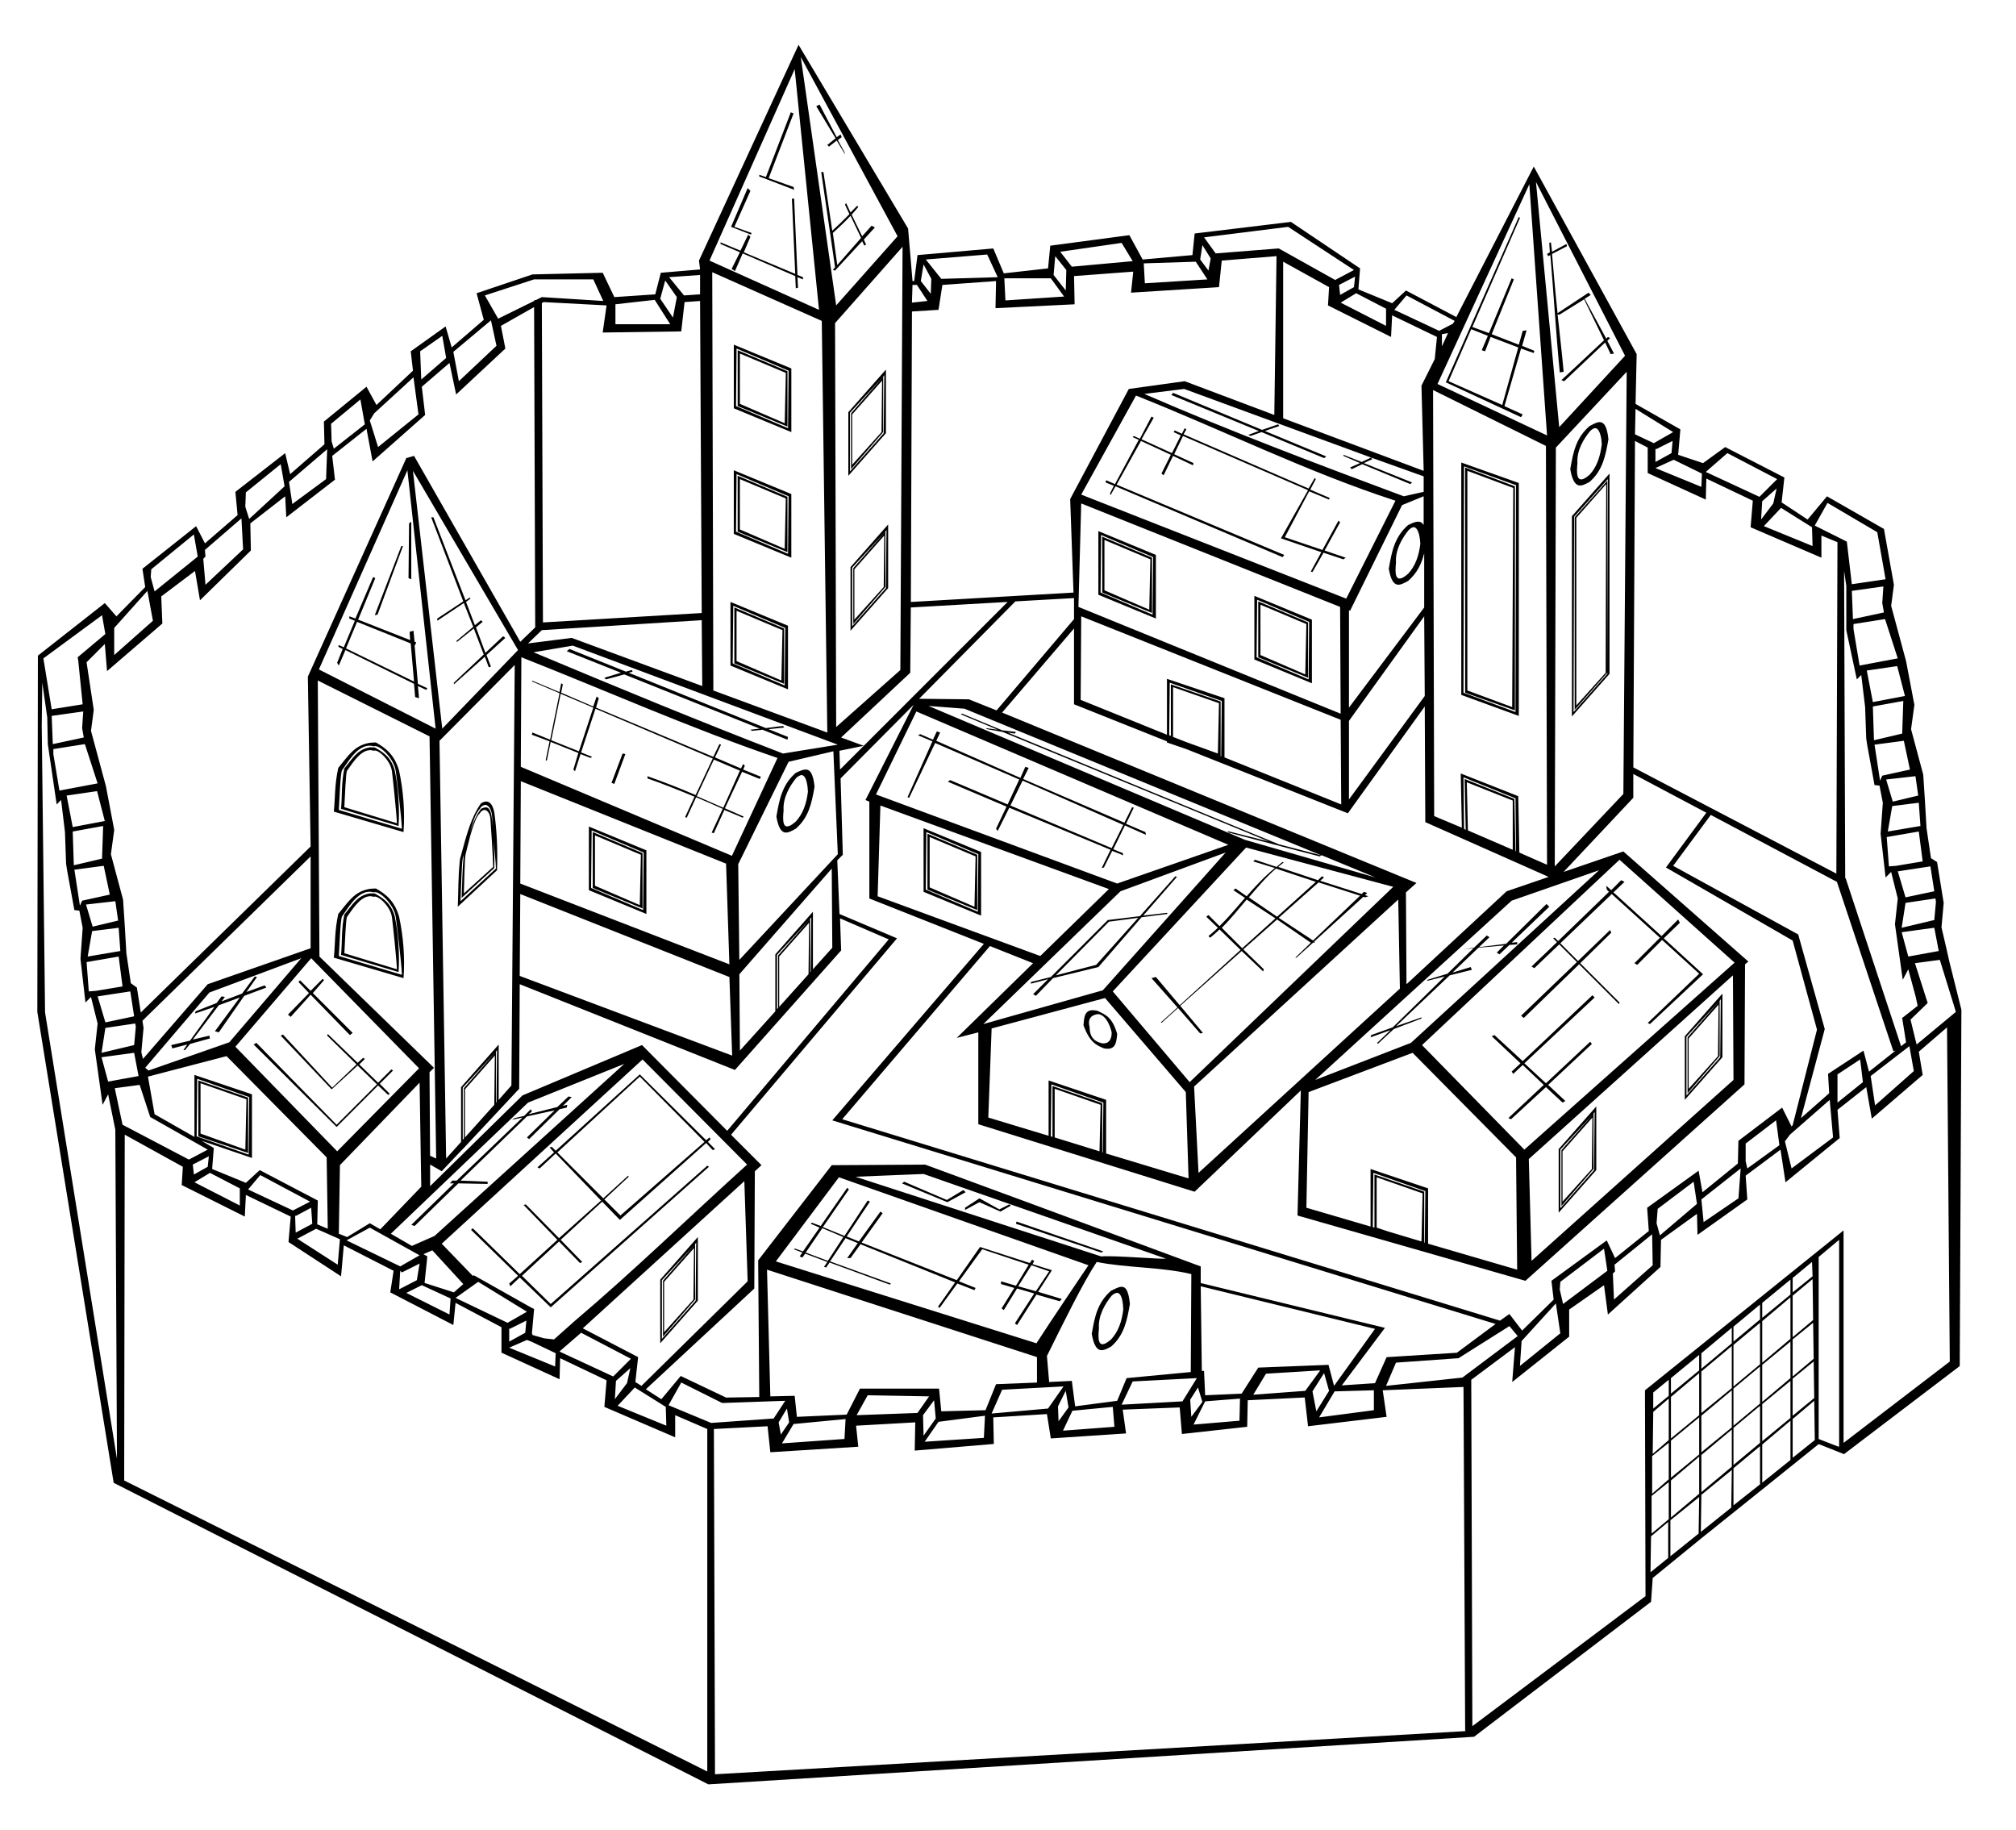 <?xml version="1.0"?><svg width="270" height="245" xmlns="http://www.w3.org/2000/svg">

 <g>
  <title>Layer 1</title>
  <g id="layer1">
   <path fill="#000000" stroke-width="1.272" stroke-linecap="round" stroke-miterlimit="4" id="path2308" d="m106.949,6l-13.336,28.895l0.148,1.185l-5.26,0.445l-0.741,2.89l-5.483,0.37l-1.556,-3.26l-9.41,0.222l-7.483,2.519l0.963,3.556l-4.297,3.705l-0.815,-2.815l-4.668,3.334l0.296,2.593l-4.89,4.594l-1.334,-2.445l-5.705,4.668l0.074,3.038l-4.594,4.001l-0.667,-2.815l-6.668,5.186l0.296,3.112l-4.371,3.779l-1.185,-2.297l-7.187,5.705l0.37,2.445l-3.853,3.927l-1.556,-1.778l-8.965,7.039l-0.074,47.714l10.225,63.051l79.648,40.379l102.542,-6.372l23.709,-18.078l0.222,-3.186l6.446,-5.26l8.224,-6.594l7.557,-6.075l3.186,1.26l0.148,0.074l0.074,0l15.485,-11.78l0.222,-47.714l-1.63,-6.52l-0.296,-1.334l-0.741,-3.186l0.296,-3.26l-0.889,-5.483l-0.815,-0.519l-0.593,-4.001l-0.222,-3.779l-0.222,-3.408l-1.63,-6.075l0.445,-3.26l-1.111,-5.853l-2,-7.409l0.37,-2.815l-1.334,-7.483l-7.631,-4.371l-2.593,3.112l-3.482,-2.297l0.37,-3.334l-7.928,-4.075l-2.964,2.149l-3.334,-1.111l0.296,-3.408l-6.001,-3.408l0.148,-6.668l-13.781,-25.117l-10.373,20.153l-6.742,-3.556l-1.852,1.704l-4.52,-1.852l0.222,-2.815l-9.261,-6.224l-12.892,1.556l-0.296,2.89l-6.668,0.593l-1.778,-3.26l-10.595,1.408l-0.296,3.038l-5.927,0.667l-1.408,-3.334l-10.15,0.889l-0.445,3.482l-0.222,0l-0.593,-7.039l-14.67,-24.598zm0.296,1.63l12.966,24.005l-8.224,9.261l-4.742,-33.267zm-0.815,1.63l3.26,32.229l-14.67,-6.594l11.41,-25.635zm3.334,4.742l-0.445,0.222l2.593,4.297l-1.111,0.889l0.222,0.222l1.037,-0.815l1.111,1.852l-0.074,-0.296l-0.889,-1.63l0.519,-0.37l-0.148,-0.37l-0.519,0.37l-2.297,-4.371zm-3.853,1.037l-3.334,8.669l-0.889,-0.296l0,0.222l0.815,0.296l0.37,0.148l3.482,1.334l-0.074,-0.37l-3.334,-1.185l3.334,-8.669l-0.37,-0.148zm4.075,8.002l1.852,12.744l-0.296,0.37l0.296,0.074l3.63,-3.927l0.296,0.593l0.222,-0.148l-0.296,-0.667l1.482,-1.63l-0.445,-0.222l-1.26,1.408l-1.408,-2.89c0.484,-0.527 0.889,-1.037 0.889,-1.037l-0.148,-0.148c0,0 -0.493,0.477 -0.889,0.889l-0.593,-1.26l-0.148,0.222l0.593,1.26c-0.719,0.742 -1.579,1.571 -2.297,2.223l-1.185,-7.854l-0.296,0zm95.725,1.334l11.929,23.264l-8.817,9.558l-3.112,-32.822zm-0.889,0.296l2.371,33.637l-14.67,-6.89l12.299,-26.747zm-104.69,0.519l-2.223,5.186l2.667,1.037l0.074,-0.222l-2.297,-0.815l2.149,-4.816l-0.37,-0.37zm5.927,1.408l0.445,10.076l-6.89,-2.89l0.889,-2.075l-0.296,-0.296l-1.037,2.149l-2.667,-1.111l0,0.222l2.593,1.111l-1.111,2.223l0.445,0.296l1.037,-2.371l7.039,3.038l0.074,1.63l0.296,-0.074l-0.074,-1.408l0.741,0.296l0,-0.296l-0.741,-0.296l-0.445,-10.225l-0.296,0zm7.854,2.297l1.408,2.964l-3.186,3.63l-0.593,-4.297c0.76,-0.676 1.68,-1.554 2.371,-2.297zm89.502,0.148l-9.78,22.153l10.076,4.668l0.222,-0.37l-2.445,-1.111l2.223,-7.705l1.704,0.593l0.074,-0.296l-1.63,-0.667l0.593,-2.075l-0.519,0.074l-0.519,1.852l-3.63,-1.408l2.964,-7.335l-0.296,-0.148l-3.038,7.335l-2.223,-0.815l6.372,-14.596l-0.148,-0.148zm-30.896,1.334l8.817,5.779l-2.519,1.334l-7.557,-4.223l-8.446,0.667l-1.556,-2.149l11.262,-1.408zm35.193,2.075l-0.222,0.074c0.038,0.423 0.037,0.838 0.074,1.26l-0.37,0.222l0.148,0.296l0.296,-0.148c0.453,5.255 0.748,10.429 1.26,15.707l0.519,-0.074c-0.23,-2.549 -0.535,-5.135 -0.815,-7.705l0.222,0.074l3.334,-2.075l2.667,5.483l-5.705,5.335l0.37,0.148l5.483,-5.186l0.741,1.556l0.445,-0.074l-0.889,-1.704l0.37,-0.37l-0.296,-0.148l-0.222,0.222l-2.89,-5.335l0.815,-0.519l-0.296,-0.296l-4.149,2.741c-0.288,-2.643 -0.51,-5.298 -0.741,-7.928l2,-1.037l-0.074,-0.296l-1.926,1.037c-0.036,-0.419 -0.115,-0.842 -0.148,-1.26zm-57.494,0.074l1.482,2.445l-8.15,0.741l-1.556,-2l8.224,-1.185zm10.817,0.296l1.111,1.778l-0.296,1.63l-1.111,-1.482l0.296,-1.926zm-40.157,0.222l-0.296,56.679l-8.595,7.631l-0.148,-54.086l9.039,-10.225zm11.336,1.037l1.408,3.038l-7.557,0.222l-2.075,-2.593l8.224,-0.667zm9.113,0.222l1.482,1.852l-0.074,2.741l-1.63,-2.075l0.222,-2.519zm29.636,0l-0.296,21.264l-12.003,-4.52l-7.483,1.037l-7.854,14.744l0.445,12.521l-21.783,1.26l0.148,-38.898l3.556,-0.222l0.519,-3.334l7.187,-0.519l-0.074,3.63l10.595,-0.519l-0.074,-3.779l7.928,-0.593l-0.296,2.815l11.78,-0.741l0.37,-3.556l7.335,-0.593zm-10.817,0.741l1.556,2.371l-8.372,0.519l-0.148,-2.667l6.965,-0.222zm11.706,0l6.15,3.408l-0.148,2.445l8.446,4.223l0.148,-2.89l6.001,2.89l-0.296,2.964l-1.778,3.556l0.296,11.41l-18.819,-7.039l0,-20.968zm-48.159,0.37l1.037,1.926l-0.074,2l-1.334,-1.704l0.37,-2.223zm-28.303,1.037l14.67,6.52l0.741,55.123l-15.263,-5.631l-0.148,-56.013zm-1.63,0.37l0,2.593l-2.149,0.148l-2,-2.445l4.149,-0.296zm87.723,0.222l-0.148,1.408l-1.852,1.037l-0.148,-1.334l2.149,-1.111zm-46.974,0.222l6.224,0l1.778,2.445l-7.854,0.519l-0.148,-2.964zm-62.977,0.148l7.928,0l1.334,2.89l-8.224,-0.519l-0.741,0.37l-0.296,0.074l0,0.074l-4.816,2.371l-1.778,-3.112l6.594,-2.149zm17.559,0.148l1.556,2.223l-0.519,2.741l-1.704,-2.519l0.667,-2.445zm33.119,0.593l0.593,0l1.408,2.149l-2.075,0.222l0.074,-2.371zm59.421,1.111l4.001,2.075l0,2.297l-6.075,-3.112l2.075,-1.26zm6.742,0.296l6.446,3.408l-0.222,0.37l-1.852,0.963l-6.001,-2.815l1.63,-1.926zm-100.689,0.593l2.075,3.26l-7.335,0l0,-2.667l5.26,-0.593zm6.075,0.148l0.222,41.787l-21.264,1.26l-0.148,-42.75l0.222,-0.148l8.446,0.445l-0.519,3.63l10.521,-0.148l0.445,-3.927l2.075,-0.148zm-22.227,0.815l0.148,42.899l-2,1.926l-14.225,-24.894l-1.037,0.296l-13.188,29.266l0.37,22.746l-22.746,22.227l-0.519,-3.334l-0.815,-0.593l-0.593,-4.001l-0.222,-3.779l-0.222,-3.408l-1.63,-6.075l0.445,-3.26l-1.111,-5.853l-2,-7.409l0.37,-2.815l-0.963,-6.372l2.445,-2.445l0.296,3.63l7.409,-6.372l-0.148,-3.63l4.52,-3.408l0.667,3.927l6.816,-6.668l-0.074,-3.63l4.668,-3.63l0.148,2.815l6.52,-5.038l-0.37,-3.186l4.594,-3.63l0.815,4.371l7.039,-6.224l-0.445,-3.779l3.705,-3.186l0.889,4.223l6.594,-6.15l-0.593,-3.038l4.445,-2.519zm-5.779,1.778l0.741,3.408l-5.038,4.742l-0.741,-3.927l5.038,-4.223zm131.289,1.185l2.223,0.889l-0.815,1.926l0.445,0.148l0.741,-1.926l3.705,1.408l-2.149,7.705l-7.187,-3.186l3.038,-6.965zm-3.112,0.519l-0.815,1.778l0,-1.63l0.815,-0.148zm-134.697,0.37l0.519,2.964l-3.334,2.89l-0.148,-3.779l2.964,-2.075zm39.046,1.185l0,8.52l7.705,3.186l0,-8.52l-7.705,-3.186zm0.37,0.519l6.965,2.964l-0.074,7.705l-6.965,-2.964l0.074,-7.705zm0.148,0.222l0,7.483l6.668,2.741l0,-7.409l-6.668,-2.815zm0.296,0.445l6.15,2.593l-0.148,6.742l-6.001,-2.593l0,-6.742zm19.56,2.149l-5.038,5.705l0,8.52l5.038,-5.705l0,-8.52zm99.207,0.296l-0.445,56.531l-9.187,9.706l0.148,-56.087l9.484,-10.15zm-99.43,0.445l-0.074,7.78l-4.52,5.112l0,-7.854l4.445,-4.816l0.148,-0.222zm-0.148,0.222l-4.297,4.89l0,7.483l4.297,-4.964l0,-7.409zm-62.903,0.074l0.667,4.964l-5.409,4.371l-1.111,-3.556l0.593,-0.963l5.26,-4.816zm62.755,0.445l-0.074,6.89l-3.927,4.371l0,-6.742l4.001,-4.52zm40.454,1.111l25.043,9.187l7.039,2.519l0,2.075l-2.667,0.593c-11.115,-4.14 -23.275,-8.715 -34.749,-13.707l5.335,-0.667zm25.043,9.187l-1.26,0.593l-2.445,-0.963l0,0.148l2.223,0.963l-1.334,0.593l0.222,0.222l1.408,-0.667l6.446,2.667l0.222,-0.222l-6.446,-2.593l1.111,-0.519l-0.148,-0.222zm8.298,-9.039l15.115,7.483l0.148,56.087l-3.705,-1.63l-0.148,-7.557l-7.705,-3.038l0.148,7.261l-3.705,-1.556l-0.148,-57.05zm-34.823,0.37l-0.222,0.296l11.706,4.816l-1.408,0.519l0.296,0.148l1.482,-0.519l8.372,3.482l0.296,-0.222l-8.224,-3.408l1.926,-0.667l-0.148,-0.222l-2.149,0.741l-11.929,-4.964zm-4.964,0.37c11.649,4.621 22.835,10.208 34.749,14.077l-6.594,13.114l-35.489,-13.929l7.335,-13.262zm-103.875,0.519l0.593,3.334l-4.149,3.26l-0.296,-0.963l-0.074,-2.371l3.927,-3.26zm170.779,1.26l5.038,3.112l-2.593,1.482l-2.519,-1.185l0.074,-3.408zm-64.829,1.037l-1.556,2.964l-0.815,-0.37l-0.148,0.148l0.815,0.37l-3.186,5.927l-1.185,-0.519l-0.074,0.296l1.111,0.445l-0.519,1.037l0.074,0.222l0.667,-1.185l22.375,9.484l0.222,-0.296l-22.449,-9.41l3.26,-5.853l4.001,1.852l-1.26,2.519l0.296,0.222l1.26,-2.593l2.667,1.26l0.074,-0.296l-2.593,-1.185l1.185,-2.445l16.745,7.261l-3.63,6.446l5.409,1.852l-1.408,2.593l0.222,0.074l1.482,-2.593l2.667,0.889l0.296,-0.222l-2.815,-0.963l2.075,-3.779l-0.222,-0.222l-2.149,3.927l-5.038,-1.704l3.26,-6.15l2.667,1.111l0.074,-0.222l-2.593,-1.111l0.741,-1.408l-0.148,-0.148l-0.815,1.408l-16.744,-7.261l0.37,-0.667l-0.222,-0.148l-0.37,0.741l-0.963,-0.445l-0.148,0.222l0.963,0.445l-1.185,2.371l-4.075,-1.852l1.63,-2.89l-0.296,-0.148zm59.939,0.741c-0.369,0.027 -0.781,0.286 -1.26,0.519c-1.836,1.586 -2.207,3.534 -2.593,5.779c0.498,2.888 1.524,2.282 2.593,1.704c1.769,-1.548 2.135,-3.529 2.519,-5.705c-0.185,-1.829 -0.644,-2.341 -1.26,-2.297zm-0.445,0.815c0.616,0.146 0.789,1.485 0.815,2.149c-0.193,1.6 -0.666,3.045 -1.63,4.075c-1.922,1.698 -1.737,-0.413 -1.63,-1.556c-0.121,-1.712 0.843,-3.243 1.704,-4.297c0.319,-0.291 0.536,-0.419 0.741,-0.37zm5.26,1.704l1.704,0.889l0,3.408l7.78,3.556l0.074,-2.815l6.224,2.964l-0.296,3.556l9.484,4.075l0,-2.964l2.149,0.889l-0.148,44.38l-27.191,-14.225l0.222,-43.714zm5.038,0l-0.148,1.63l-2.149,1.185l0,-1.778l0.074,0.074l2.223,-1.111zm-180.189,1.111l-0.148,4.001l-4.52,3.334l-0.445,-2.964l5.112,-4.371zm187.524,0.519l6.668,3.482l-2.371,2.371l-7.187,-3.334l2.89,-2.519zm-7.187,0.889l3.779,1.852l-0.074,1.778l-6.15,-2.519l2.445,-1.111zm-28.451,0.37l0,31.118l7.705,2.815l0,-31.192l-7.705,-2.741zm-158.11,0.222l0.519,2.964l-4.742,4.371l-0.519,-1.63l0.074,-1.926l4.668,-3.779zm158.48,0.296l6.965,2.519l-0.074,30.377l-6.965,-2.593l0.074,-30.303zm0.148,0.148l0,30.155l6.668,2.371l0,-30.007l-6.668,-2.519zm-141.661,0.37l3.779,34.6l-15.633,-7.928l11.855,-26.673zm43.714,0l0,8.52l7.705,3.186l0,-8.52l-7.705,-3.186zm-42.973,0.074l14.077,24.005l-10.15,10.521l-3.927,-34.526zm141.217,0l6.15,2.297l-0.148,29.34l-6.001,-2.223l0,-29.414zm19.041,0.37l-5.038,5.705l0,26.821l5.038,-5.705l0,-26.821zm-116.915,0.074l6.965,2.964l-0.074,7.705l-6.965,-2.964l0.074,-7.705zm0.148,0.222l0,7.483l6.668,2.741l0,-7.409l-6.668,-2.815zm0.296,0.445l6.15,2.593l-0.148,6.742l-6.001,-2.593l0,-6.742zm116.248,0l-0.074,25.932l0,0.148l-4.52,5.112l0.074,-26.154l4.52,-5.038zm-0.074,25.932l0,-25.709l-4.371,4.89l0,25.784l4.371,-4.964zm-0.148,-25.265l-0.074,25.265l-3.927,4.371l0,-25.117l4.001,-4.52zm22.82,0.593l-0.445,2l-1.63,2.149l0.148,-2.445l1.926,-1.704zm-47.27,1.037l0,3.853c-0.462,-0.758 -1.197,-0.426 -2.075,0c-1.836,1.586 -2.207,3.609 -2.593,5.853c0.498,2.888 1.524,2.207 2.593,1.63c1.219,-1.067 1.797,-2.309 2.149,-3.705l0,7.261l-10.076,13.41l0,-13.04l0.148,0.074l6.965,-14.151l2.89,-1.185zm54.086,0.889l6.668,3.927l1.111,6.298l-4.52,0.667l-0.667,-5.705l-4.297,-2.149l1.704,-3.038zm-99.948,0.074l34.674,13.855l0.074,14.3l-35.119,-14.3l0.37,-13.855zm93.725,0.593l4.149,2.593l0.074,2.519l-6.52,-2.667l2.297,-2.445zm-180.781,1.26l4.297,11.262l-3.482,2.297l0,0.296l3.556,-2.371l1.26,3.186l-2.297,1.926l0.148,0.074l2.223,-1.778l1.334,3.482l-4.001,3.779l0,0.222l4.149,-3.705l0.519,1.408l0.296,-0.074l-0.593,-1.556l2.519,-2.297l-0.296,-0.222l-2.371,2.223l-1.26,-3.408l0.889,-0.741l-0.222,-0.222l-0.815,0.667l-1.185,-3.112l0.593,-0.445l-0.074,-0.148l-0.593,0.37l-4.297,-11.114l-0.296,0zm-25.413,0.148l0.222,4.149l-5.038,4.742l-0.296,-3.482l0.296,-0.296l-0.074,-0.889l4.89,-4.223zm22.746,0.445l-0.296,0.222l-0.074,7.335l0.37,0.148l0,-7.705zm63.866,0.37l-5.038,5.705l0,8.52l5.038,-5.705l0,-8.52zm70.46,0.37c0.616,0.146 0.789,1.559 0.815,2.223c-0.193,1.6 -0.666,2.971 -1.63,4.001c-1.922,1.698 -1.737,-0.338 -1.63,-1.482c-0.121,-1.712 0.843,-3.317 1.704,-4.371c0.319,-0.291 0.536,-0.419 0.741,-0.37zm-70.683,0.37l-0.074,7.78l-4.52,5.112l0,-7.854l4.445,-4.816l0.148,-0.222zm-0.148,0.222l-4.297,4.89l0,7.483l4.297,-4.964l0,-7.409zm28.525,-0.074l0,8.52l7.705,3.186l0,-8.52l-7.705,-3.186zm-121.138,0.445l0.519,2.964l-5.779,4.668l-0.519,-1.926l0.074,-1.037l5.705,-4.668zm121.509,0.074l6.965,2.964l-0.074,7.705l-6.965,-2.964l0.074,-7.705zm-29.044,0.074l-0.074,6.89l-3.927,4.371l0,-6.742l4.001,-4.52zm29.192,0.148l0,7.483l6.668,2.741l0,-7.409l-6.668,-2.815zm0.296,0.445l6.15,2.593l-0.148,6.742l-6.001,-2.593l0,-6.742zm-94.169,0.815l-3.556,9.261l0.37,-0.074l3.408,-9.187l-0.222,0zm193.229,3.334l0.296,2l0,5.927l1.408,6.594l0.593,-0.593l0.519,4.297l0.148,4.223l0.148,0.963l0.963,5.26l0.667,0.074l0.445,2.297l-0.296,4.149l0.667,5.853l0.741,-0.741l0.889,3.556l-0.37,3.408l0,0.074l1.037,7.409l0.741,-1.408l0.963,3.556l0.296,1.334l-2.075,1.63l0.519,3.26l-0.667,0.519l-7.409,-22.449l-0.074,-0.074l-0.148,-41.12zm-197.007,0.815l-2.371,5.557l-0.815,-0.296l0,0.296l0.741,0.296l-1.482,3.556l-0.667,-0.296l-0.074,0.222l0.593,0.296l-0.741,1.852l0.222,0.37l0.889,-2.075l9.187,4.52l0.148,1.778l0.519,0.148l-0.148,-1.63l1.111,0.519l0.148,-0.222l-1.26,-0.593l-0.445,-5.186l0.074,0l0.148,-0.37l-0.222,-0.074l-0.148,-1.482l-0.519,0.148l0.074,1.111l-6.965,-2.741l2.297,-5.557l-0.296,-0.148zm202.268,1.26l-0.148,2.223l0.222,1.26l-4.149,0.889l-0.148,-3.779l4.223,-0.593zm-232.497,0.593l0.741,4.001l-5.186,4.594l0,-3.63l4.445,-4.964zm148.256,0.667l0,8.52l7.705,3.186l0,-8.52l-7.705,-3.186zm-24.154,0.296l0,2.075l0,0.741l-10.373,12.225l-3.705,-1.482l-6.668,-0.074l12.892,-13.04l7.854,-0.445zm24.524,0.222l6.965,2.964l-0.074,7.705l-6.965,-2.964l0.074,-7.705zm0.148,0.222l0,7.483l6.668,2.741l0,-7.409l-6.668,-2.815zm-70.683,0.074l0,8.52l7.705,3.186l0,-8.52l-7.705,-3.186zm37.119,0l-19.264,19.264l-3.186,3.186l-0.074,-2.519l3.26,-0.667l-3.038,-1.111l9.261,-8.669l0.074,-8.743l12.966,-0.741zm33.859,0.37l6.15,2.593l-0.148,6.742l-6.001,-2.593l0,-6.742zm-70.608,0.148l6.965,2.964l-0.074,7.705l-6.965,-2.964l0.074,-7.705zm0.148,0.222l0,7.483l6.668,2.741l0,-7.409l-6.668,-2.815zm0.296,0.445l6.15,2.593l-0.148,6.742l-6.001,-2.593l0,-6.742zm-84.982,0.593l0.445,2.519l-3.705,3.112l0.074,0.445l0.593,5.853l-4.149,0.667l-1.111,-6.816l7.854,-5.779zm131.141,0.148l34.749,13.855l0.074,11.336l-15.633,-6.298l0,-7.928l-7.705,-2.593l0,7.483l-11.558,-4.668l0.074,-11.188zm45.936,0l0.074,10.669l-10.15,13.855l0,-10.521l10.076,-14.003zm61.718,0.37l1.704,5.26l-5.112,0.963l-0.815,-4.89l0,-0.667l4.223,-0.667zm-158.48,0.148l0.074,8.817l-17.485,-6.446l-5.853,0.741l1.852,-1.778l21.412,-1.334zm-46.159,0.222l7.187,2.89l0.445,5.112l-9.113,-4.445l1.482,-3.556zm96.022,0.889l0,10.15l12.447,4.964l0,0.148l2.593,0.889l21.634,8.595l10.299,-14.3l0.074,15.485l16.522,7.335l-5.631,1.926l-13.41,12.447l-0.074,-12.299l1.408,-1.26l-55.494,-22.82l9.632,-11.262zm-67.126,2.297l35.489,13.262l-7.335,1.185c-10.937,-4.207 -22.387,-8.934 -33.415,-13.559l5.26,-0.889zm-0.445,0.445l-0.37,0.296l7.261,2.89l-2.223,0.667l0.222,0.222l2.445,-0.667l18.152,7.261l-1.26,0.148l0.222,0.148l1.408,-0.148l3.334,1.334l0.074,-0.37l-2.593,-1.037l2.075,-0.222l-0.148,-0.222l-2.297,0.296l-18.374,-7.409l0.519,-0.148l-0.074,-0.222l-0.815,0.222l-7.557,-3.038zm-6.446,1.111c11.444,4.509 22.661,9.516 34.304,13.485l-6.075,13.04l0,0.074l-28.303,-11.929l0.074,-14.67zm-0.889,1.037l-0.445,56.309l-1.704,1.926l0,-7.409l-5.038,5.705l0,7.335l-2,2.223l-0.889,-55.938l10.076,-10.15zm185.153,0.148l1.037,4.001l-4.297,0.815l-0.815,-4.223l4.075,-0.593zm-211.529,1.926l14.966,7.483l0.889,56.531l-0.815,-0.37l-0.074,-11.188l0.593,-0.593l-15.337,-14.892l-0.222,-36.971zm28.673,0l0.074,0.148l3.63,1.556l-1.26,6.224l-2.371,-0.963l-0.074,0.296l2.371,0.889l-0.519,2.519l0.148,0.074l0.519,-2.519l3.705,1.482l-0.667,2.223l0.222,0.222l0.741,-2.297l1.334,0.519l0.222,-0.148l-1.482,-0.593l1.926,-5.853l15.707,6.668l-2.297,4.89c-2.111,-0.911 -4.278,-1.756 -6.446,-2.519l0,0.296c2.055,0.72 4.194,1.574 6.298,2.445l-1.26,2.741l0.222,0.074l1.26,-2.741c1.217,0.506 2.37,1.026 3.556,1.556l-1.482,3.186l0.296,0.074l1.408,-3.112c0.809,0.363 1.665,0.672 2.445,1.037l0.148,-0.148c-0.844,-0.369 -1.677,-0.737 -2.519,-1.111l2.297,-4.89l2.371,0.963l0.148,-0.296l-2.371,-0.963l0.222,-0.519l-0.222,-0.222l-0.296,0.593l-3.482,-1.482l0.815,-1.704l-0.222,-0.074l-0.815,1.704l-15.707,-6.594l0.37,-1.26l-0.296,-0.222l-0.445,1.334l-4.297,-1.852l0.222,-1.111l-0.222,-0.148l-0.222,1.185l-3.705,-1.556zm-65.57,0.296l0.667,4.668l0.074,3.556l1.185,8.076l0.593,-0.593l0.519,4.297l0.148,4.223l0.148,0.963l0.963,5.26l0.667,0.074l0.445,2.297l-0.296,4.149l0.667,5.853l0.741,-0.741l0.889,3.556l-0.37,3.408l0,0.074l1.037,7.409l0.741,-1.408l0.963,4.742l0.222,44.084l-9.632,-59.791l-0.445,-38.379l0.074,-5.779zm150.997,0l6.965,2.445l-0.074,7.409l-0.074,0l0,-7.335l-6.668,-2.297l0,6.89l-0.222,-0.074l0.074,-7.039zm0.445,0.593l6.15,2.149l-0.148,6.742l-4.297,-1.556l-1.704,-0.667l0,-6.668zm-82.018,0.889l4.371,1.852l-1.926,5.853l-3.705,-1.482l1.26,-6.224zm179.818,0.963l-0.148,4.371l-3.779,0.889l-0.148,-4.52l4.075,-0.741zm-132.548,0.519l-6.446,12.744l0.519,0.222l0,12.966l15.337,6.075l-20.301,23.635l88.835,27.265l-5.186,3.853l-9.41,0.593l-1.556,3.482l-4.445,0.296l5.779,-7.705l-24.672,-6.001l0,-2.223l-22.82,-8.446l-14.077,-5.186l-12.521,0.074l-9.854,12.744l0.148,18.3l-4.445,0.074l-6.075,-2.89l-2.593,3.112l-2.075,-1.334l14.522,-13.485l0.074,-15.707l0.889,-0.815l-4.075,-4.075l22.227,-26.302l-7.705,-3.26l-0.296,-7.187l0.741,-0.741l-0.296,-10.225l9.78,-9.854zm2,0.148l4.816,0.37l47.788,19.634l0.074,0l7.187,2.964l-17.485,-5.038l-42.38,-17.93zm52.604,20.004l-5.705,-1.482l-36.304,-14.966l0.963,0.148l0.148,-0.222l-1.852,-0.222l-5.335,-2.223l-0.222,0.074l4.964,2.075l-1.63,-0.222l0.222,0.148l2.075,0.37l35.638,14.67l-5.557,-1.408l0.222,0.222l12.151,3.186l0.222,-0.148zm-165.815,-19.264l-0.148,2.223l0.222,1.26l-4.149,0.889l-0.148,-3.779l4.223,-0.593zm111.581,0l41.787,17.856l-14.892,5.186l-32.304,-11.929l5.409,-11.114zm2.741,2.667l-0.519,1.111l-1.704,-0.741l-0.296,0.148l1.926,0.815l-3.334,7.483l0.222,0.074l3.482,-7.335l11.262,4.89l-1.556,3.334l-7.705,-3.26l-0.296,0.222l7.854,3.334l-1.408,2.964l0.222,0.296l1.556,-3.112l13.559,5.631l-1.185,2.445l0.296,-0.074l1.111,-2.223l1.482,0.593l-0.074,-0.296l-1.26,-0.519l1.556,-3.186l2.815,1.26l-0.074,-0.37l-2.593,-1.111l1.037,-2.149l-0.222,-0.074l-1.037,2.075l-13.559,-5.853l0.741,-1.482l-0.445,-0.148l-0.667,1.482l-11.262,-4.964l0.519,-1.111l-0.445,-0.148zm129.511,1.26l0.815,3.853l-3.705,0.815l-0.296,0.667l-0.741,-4.816l3.927,-0.519zm-204.639,0.222c-0.338,0.011 -0.679,0.019 -0.963,0.074c-1.987,0.383 -2.772,1.777 -4.075,3.334c-0.505,2.306 -0.395,3.906 -0.593,5.853l9.335,2.741c0.195,-2.798 -0.02,-5.492 -0.593,-8.224c-0.617,-2.145 -1.821,-3.054 -3.112,-3.779zm-38.972,0.222l1.704,5.26l-5.112,0.963l-0.815,-4.89l0,-0.667l4.223,-0.667zm37.934,0.222c0.238,-0.024 0.485,-0.003 0.741,0.074c0.687,-0.317 2.73,1.567 2.964,3.334c0.135,1.019 0.754,6.01 0.815,7.705l-8.446,-2.519c0.094,-1.445 0.211,-5.038 0.445,-5.335c0.603,-0.768 1.817,-3.095 3.482,-3.26zm0.148,0.222c-1.643,0.316 -2.257,1.528 -3.334,2.815c-0.417,1.906 -0.281,3.799 -0.445,5.409l7.705,2.297c0.161,-2.313 -0.045,-5.224 -0.519,-7.483c-0.51,-1.773 -1.601,-2.438 -2.667,-3.038c-0.279,0.009 -0.506,-0.045 -0.741,0zm0,0.37c0.197,-0.02 0.381,0.01 0.593,0.074c0.568,-0.262 2.252,1.28 2.445,2.741c0.111,0.842 0.616,5.563 0.667,6.965l-7.039,-2.149c0.078,-1.194 0.177,-4.644 0.37,-4.89c0.499,-0.635 1.587,-2.605 2.964,-2.741zm62.162,0.148l0.593,13.781l-13.188,14.151l-0.148,-12.818l6.742,-13.707l6.001,-1.408zm-28.229,0.296l-1.482,3.927l0.37,0.148l1.482,-4.001l-0.37,-0.074zm12.225,0.815l3.482,1.482l-2.223,4.964c-1.187,-0.528 -2.364,-1.04 -3.556,-1.556l2.297,-4.89zm12.225,1.334c-0.369,0.027 -0.781,0.212 -1.26,0.445c-1.836,1.586 -2.207,3.609 -2.593,5.853c0.498,2.888 1.524,2.207 2.593,1.63c1.769,-1.548 2.135,-3.455 2.519,-5.631c-0.185,-1.829 -0.644,-2.341 -1.26,-2.297zm110.914,0.593l9.78,5.186l-5.409,7.335l16.967,9.78l3.26,11.929l-3.26,12.818l-0.148,0.148l-1.26,-2.519l-5.853,4.445l-0.074,3.038l-4.742,3.853l-0.519,-2.89l-6.89,4.964l0.222,3.112l-4.52,3.63l-1.111,-2.371l-7.409,5.409l0.296,2.519l-4.223,4.149l-1.704,-2.223l-1.26,0.889l-88.094,-26.969l19.782,-23.19l5.779,2.297l-10.225,10.002l2.89,-0.741l0,12.299l28.969,9.039l14.225,-13.559l-0.445,16.745l30.525,8.743l29.34,-26.302l0.074,-16.078l0.445,-0.37l-16.744,-14.744l-8.002,2.741l9.335,-9.928l0,-3.186zm-111.358,0.148c0.642,0.1 0.789,1.545 0.815,2.223c-0.193,1.6 -0.666,2.971 -1.63,4.001c-1.922,1.698 -1.737,-0.338 -1.63,-1.482c-0.121,-1.712 0.843,-3.317 1.704,-4.371c0.16,-0.146 0.315,-0.245 0.445,-0.296c0.113,-0.045 0.205,-0.088 0.296,-0.074zm149.145,0.148l0.37,2.593l-3.408,0.815l-0.889,-2.964l3.927,-0.445zm-60.532,0.148l6.965,2.815l0.074,7.113l-0.074,-0.074l-0.148,-6.965l-6.668,-2.667l0.148,6.816l-0.222,-0.148l-0.074,-6.89zm-59.05,0.445l13.485,5.927l-1.556,3.112l-13.559,-5.705l1.63,-3.334zm-67.2,0.074l27.488,11.04l0.445,13.485l-28.006,-10.817l0.074,-13.707zm126.695,0.148l6.15,2.445l0,6.594l-6.001,-2.593l-0.148,-6.446zm-183.449,1.185l1.037,4.001l-4.297,0.815l-0.815,-4.223l4.075,-0.593zm51.938,1.408c-0.17,0.029 -0.338,0.14 -0.519,0.222c-0.189,0.287 -0.36,0.528 -0.519,0.815c-1.112,2.009 -1.568,4.044 -2.297,6.668c-0.282,2.719 -0.186,4.263 -0.296,6.372l5.26,-4.89c0.109,-2.957 -0.05,-5.516 -0.37,-7.78c-0.259,-1.23 -0.749,-1.494 -1.26,-1.408zm192.043,0.148l0.222,3.112l-4.371,0.741l0.593,-3.408l3.556,-0.445zm-191.895,0.296c0.379,0.087 0.742,0.595 0.815,1.482c0.035,0.421 0.129,1.935 0.222,3.26c0.108,1.537 0.278,2.895 0.296,3.779l-4.742,4.371c0.053,-1.522 0.166,-5.217 0.296,-5.705c0.03,-0.111 0.113,-0.377 0.148,-0.519c-0.234,2.247 -0.205,4.036 -0.296,5.779l4.371,-4.001c0.045,-1.222 -0.016,-2.496 -0.074,-3.705c-0.058,-1.209 -0.164,-2.398 -0.296,-3.334c-0.285,-1.356 -0.811,-1.163 -1.408,-0.889c-0.156,0.238 -0.313,0.43 -0.445,0.667c-0.46,0.83 -0.764,1.627 -1.037,2.519c0.284,-0.997 0.56,-2.006 0.963,-2.667c0.133,-0.218 0.227,-0.386 0.37,-0.519c0.096,-0.22 0.283,-0.369 0.445,-0.445c0.121,-0.057 0.244,-0.103 0.37,-0.074zm52.827,0.074l30.599,11.188l-9.187,8.965l-21.783,-8.002l0.37,-12.151zm-52.975,0.593c0.329,0.055 0.68,0.452 0.741,1.185c0.062,0.751 0.342,5.086 0.37,6.446l-3.927,3.556c0.044,-1.258 0.114,-4.783 0.222,-5.186c0.279,-1.043 0.86,-3.924 1.63,-5.186c0.11,-0.18 0.178,-0.261 0.296,-0.37c0.079,-0.182 0.236,-0.302 0.37,-0.37c0.101,-0.051 0.187,-0.092 0.296,-0.074zm164.185,0.667l16.893,8.965l7.557,22.672l0.296,-0.074l-3.556,2.815l-0.741,-2.815l-4.742,3.112l0.148,2.593l-3.779,3.334l3.186,-11.929l-3.556,-12.67l-16.744,-9.187l5.038,-6.816zm-215.308,1.482l-0.148,4.371l-3.779,0.889l-0.148,-4.52l4.075,-0.741zm65.052,0.074l0,8.52l7.705,3.186l0,-8.52l-7.705,-3.186zm44.825,0.222l0,8.52l7.705,3.186l0,-8.52l-7.705,-3.186zm-44.454,0.296l6.965,2.964l-0.074,7.705l-6.965,-2.964l0.074,-7.705zm177.744,0.148l0.519,4.001l-3.556,0.593l-0.963,0.074l-0.296,-3.927l4.297,-0.741zm-177.595,0.074l0,7.483l6.668,2.741l0,-7.409l-6.668,-2.815zm44.677,0l6.965,2.964l-0.074,7.705l-6.965,-2.964l0.074,-7.705zm0.148,0.222l0,7.483l6.668,2.741l0,-7.409l-6.668,-2.815zm-44.529,0.222l6.15,2.593l-0.148,6.742l-6.001,-2.593l0,-6.742zm44.825,0.222l6.15,2.593l-0.148,6.742l-6.001,-2.593l0,-6.742zm42.38,1.408l19.708,5.26l-27.265,26.154l-10.299,-12.151l17.856,-19.264zm-2.741,0.667l-16.448,18.449l-16.004,4.52l18.374,-17.782l14.077,-5.186zm-122.546,0.519l0,12.299l-13.781,4.816l-8.669,10.002l-0.222,-0.889l0.296,-3.26l-0.148,-0.963l22.524,-22.005zm126.473,0.445l-0.222,0.222l2.89,0.889c-1.412,1.149 -2.596,2.427 -3.779,3.779l-1.482,-1.037l-0.296,0.222l1.556,1.037c-1.101,1.265 -2.197,2.585 -3.408,3.779l-1.482,-1.482l-0.296,0.222l1.556,1.482c-0.401,0.386 -0.825,0.75 -1.26,1.111l0.222,0.222c0.434,-0.345 0.851,-0.725 1.26,-1.111l2.815,2.741l-8.15,7.409l-3.186,-3.779l-0.593,0.148l3.482,3.927l-2.223,2l0.074,0.074l2.223,-2l2.964,3.408l0.37,-0.074l-3.038,-3.63l8.224,-7.335l2.89,2.741l0.074,-0.296l-2.741,-2.667l4.52,-4.001l4.52,3.112l-2.075,2l0.148,0l2.223,-2l0.296,-0.074l-0.148,-0.074l6.594,-6.001l0.222,0.074l0.445,-0.148l-0.445,-0.148l0.296,-0.296l-0.445,-0.148l-0.296,0.296l-5.557,-1.778l0.519,-0.445l-0.296,-0.148l-0.519,0.519l-5.335,-1.778c0.243,-0.201 0.488,-0.408 0.741,-0.593l-0.148,-0.074c-0.289,0.202 -0.542,0.451 -0.815,0.667l-2.89,-0.963zm48.826,0l15.411,13.781l-28.08,24.969l-0.074,0.074l-13.707,-14.003l26.45,-24.82zm-203.009,0.815l0.815,3.853l-3.705,0.815l-0.296,0.667l-0.741,-4.816l3.927,-0.519zm244.648,0.074l0.519,3.334l-3.853,0.815l-1.037,-3.482l4.371,-0.667zm-147.144,0.296l0.074,10.595l-2.593,2.89l0,-7.705l-5.038,5.705l0,7.631l-4.742,5.26l-0.074,-10.225l12.373,-14.151zm59.495,0l5.335,1.778l-5.186,4.668l-3.779,-2.593c1.171,-1.36 2.314,-2.721 3.63,-3.853zm43.269,0.222l-25.191,23.116l-12.818,4.964l26.302,-24.005l11.706,-4.075zm-56.753,0.815l-4.742,5.335l-4.297,0.519l-7.631,7.631l-2.667,0.667l0,0.222l2.297,-0.593l-2,2l0.37,0.222l2.297,-2.371l6.075,-1.482l5.779,-6.668l3.482,-0.445l-0.074,-0.148l-3.186,0.37l4.52,-5.186l-0.222,-0.074zm59.717,0.519l-1.334,1.334l-0.667,-0.593l0.074,0.519l0.296,0.296l-6.816,6.594l-0.445,-0.445l-0.222,0.074l0.519,0.519l-3.408,3.26l0.37,0.222l3.334,-3.186l2.371,2.371l-7.483,7.187l0.37,0.296l7.409,-7.187l5.335,5.335l0.074,-0.222l-5.26,-5.26l4.149,-4.075l-0.148,-0.37l-4.297,4.149l-2.371,-2.371l6.89,-6.594l6.446,5.853l-3.408,3.408l0.37,0.222l3.334,-3.334l4.964,4.52l-6.89,6.594l0.296,0.148l7.113,-6.668l-5.26,-4.816l2.149,-2.075l-0.222,-0.445l-2.223,2.223l-6.446,-5.853l1.482,-1.408l-0.445,-0.222zm-40.528,0.296l5.557,1.778l-6.298,6.001l-4.594,-3.038l5.335,-4.742zm-126.251,0.815c-0.338,0.011 -0.679,0.019 -0.963,0.074c-1.987,0.383 -2.772,1.777 -4.075,3.334c-0.505,2.306 -0.395,3.906 -0.593,5.853l9.335,2.741c0.195,-2.798 -0.02,-5.492 -0.593,-8.224c-0.617,-2.145 -1.821,-3.054 -3.112,-3.779zm-1.037,0.445c0.238,-0.024 0.485,-0.003 0.741,0.074c0.687,-0.317 2.73,1.567 2.964,3.334c0.135,1.019 0.754,6.01 0.815,7.705l-8.446,-2.519c0.094,-1.445 0.211,-5.038 0.445,-5.335c0.603,-0.768 1.817,-3.095 3.482,-3.26zm0.148,0.222c-1.643,0.316 -2.257,1.528 -3.334,2.815c-0.417,1.906 -0.281,3.799 -0.445,5.409l7.705,2.297c0.161,-2.313 -0.045,-5.224 -0.519,-7.483c-0.51,-1.773 -1.601,-2.438 -2.667,-3.038c-0.279,0.009 -0.506,-0.045 -0.741,0zm20.227,0.074l28.006,11.114l0.37,10.521l-28.451,-10.669l0.074,-10.965zm-20.227,0.296c0.197,-0.02 0.381,0.01 0.593,0.074c0.568,-0.262 2.252,1.28 2.445,2.741c0.111,0.842 0.616,5.563 0.667,6.965l-7.039,-2.149c0.078,-1.194 0.177,-4.644 0.37,-4.89c0.499,-0.635 1.587,-2.605 2.964,-2.741zm209.751,0.296l0.074,0.445l-0.222,2.445l-4.371,1.037l0.519,-3.334l4.001,-0.593zm-92.243,0.148l3.853,2.519l-4.445,4.001l-2.741,-2.741c1.177,-1.149 2.236,-2.499 3.334,-3.779zm20.301,0l0.222,11.929l-26.969,24.672l-0.593,-11.558l27.339,-25.043zm-171.816,0.222l0.37,2.593l-3.408,0.815l-0.889,-2.964l3.927,-0.445zm191.673,0.37l-5.409,5.335l-3.63,0.445l1.408,-1.334l-0.37,-0.222l-1.704,1.63l-1.556,0.222l1.482,-0.148l-3.482,3.408l-2.667,0.815l-0.074,0.148l2.371,-0.593l-6.965,6.816l-2.89,1.037l-0.074,0.296l2.667,-0.963l-1.778,1.704l0.074,0.148l2.149,-2l3.705,-1.408l0,-0.148l-3.408,1.185l7.187,-6.816l2.964,-0.741l-0.148,-0.37l-2.445,0.741l3.482,-3.334l3.408,-0.296l-0.963,0.963l0.37,0.222l1.334,-1.26l1.037,-0.074l0,-0.296l-0.741,0.074l5.038,-4.816l-0.37,-0.37zm-98.467,1.778l-0.074,7.261l-0.074,0.148l0,-7.187l-4.297,4.89l0,7.039l-0.148,0.148l0,-7.261l4.445,-4.816l0.148,-0.222zm43.788,0.074l-5.631,6.298l-5.409,1.408l7.113,-7.187l3.927,-0.519zm-39.935,0.074l6.52,2.815l-21.634,25.635l-11.41,-11.484l-16.004,6.742l-12.373,12.151l0,-2.89l1.556,0.889l2.593,-2.741l0.296,-0.296l7.483,-8.002l0.074,-14.003l28.821,11.484l14.225,-16.004l-0.148,-4.297zm-4.149,0.593l-0.074,6.89l-3.927,4.371l0,-6.742l4.001,-4.52zm-92.465,0.667l0.222,3.112l-4.371,0.741l0.593,-3.408l3.556,-0.445zm243.166,0l0.593,3.112l-4.075,0.741l-0.889,-3.26l4.371,-0.593zm-243.166,3.853l0.519,4.001l-3.556,0.593l-0.963,0.074l-0.296,-3.927l4.297,-0.741zm24.45,0.222l-9.632,11.262l-10.817,3.779l-0.445,-0.37l8.595,-10.076l12.299,-4.594zm1.334,0l14.448,14.744l-10.965,11.114l-13.633,-14.003l10.15,-11.855zm218.123,0.222l2.149,6.965l-5.26,4.371l-0.815,-3.334l2.297,-2.223l-1.704,-5.335l3.334,-0.445zm-27.71,2.075l0.074,14.003l-27.043,24.228l-0.37,-13.633l27.339,-24.598zm-197.97,0.148l-1.704,2.297l-2.741,1.037l0.445,-0.593l-0.445,-0.074l-0.667,0.889l-2.815,1.111l-0.074,0.296l2.593,-0.889l-3.26,4.52l-2.519,0.593l0.148,0.445l2,-0.519l-0.519,0.741l0.222,0l0.667,-0.815l2.667,-0.741l-0.074,-0.37l-2.223,0.519l3.482,-4.594l2.815,-1.037l-3.334,4.52l0.519,0.148l3.408,-4.89l2.964,-1.111l-0.222,-0.296l-2.445,0.889l1.408,-2l-0.296,-0.074zm9.113,0.296l-1.63,1.63l-1.408,-1.408l-0.222,0.222l1.408,1.482l-2.815,2.89l0.37,0.296l2.667,-2.964l5.26,5.409l0.37,-0.296l-5.335,-5.335l1.482,-1.704l-0.148,-0.222zm-25.784,1.704l0.519,3.334l-3.853,0.815l-1.037,-3.482l4.371,-0.667zm213.233,0.296l-5.038,5.705l0,8.52l5.038,-5.705l0,-8.52zm-17.411,0.222l-9.335,8.817l-3.779,-3.482l-0.37,0.148l3.853,3.63l-1.185,1.111l0.222,0.296l1.26,-1.185l2.815,2.667l-4.742,4.445l0.37,0.148l4.668,-4.297l2.223,2.075l0.37,-0.222l-2.297,-2.149l5.853,-5.483l-0.222,-0.296l-5.927,5.557l-2.89,-2.667l9.41,-8.817l-0.296,-0.296zm-65.274,0.37l10.817,12.595l0.37,11.558l-11.04,-3.334l0,-7.187l-7.705,-2.593l0,7.409l-8.076,-2.445l0.445,-11.929l15.189,-4.075zm82.463,0.148l-0.074,7.78l-4.52,5.112l0,-7.854l4.445,-4.816l0.148,-0.222zm-0.148,0.222l-4.297,4.89l0,7.483l4.297,-4.964l0,-7.409zm-0.148,0.519l-0.074,6.89l-3.927,4.371l0,-6.742l4.001,-4.52zm-83.797,0.741c-1.116,0.005 -1.164,0.926 -1.26,2c0.846,2.338 1.752,2.689 2.741,3.112c1.566,0.298 1.663,-0.744 1.778,-1.926c-0.65,-2.21 -1.478,-2.56 -2.667,-3.112c-0.203,-0.04 -0.433,-0.075 -0.593,-0.074zm0.741,0.519c1.125,0.183 1.636,1.818 1.778,2.445c0.004,0.938 -0.355,1.518 -1.185,1.482c-1.699,-0.312 -1.745,-1.529 -1.778,-2.223c-0.329,-1.253 0.46,-1.645 1.185,-1.704zm-128.992,1.26l0.074,0.445l-0.222,2.445l-4.371,1.037l0.519,-3.334l4.001,-0.593zm242.647,0.519l0.37,44.751l-14.225,10.891l0,-28.451l-26.599,21.412l0.074,27.562l-23.19,17.411l-0.148,-46.381l5.853,-4.371l-0.37,4.668l7.631,-6.075l0,-3.63l4.668,-3.26l0.519,3.927l7.039,-6.372l0.074,-3.63l4.816,-3.482l0.074,2.815l6.668,-4.742l-0.222,-3.186l4.668,-3.482l0.667,4.371l7.261,-5.927l-0.296,-3.779l3.853,-3.038l0.741,4.223l6.816,-5.853l-0.519,-3.112l3.779,-3.26zm-216.864,0.889l-0.074,0.222l3.927,3.853l-3.26,3.112l-6.594,-7.113l-0.296,0.148l6.816,7.187l3.482,-3.186l2.593,2.519l-5.409,5.409l-10.743,-10.965l-0.37,0.222l11.114,11.04l5.557,-5.557l1.334,1.26l0.222,-0.148l-1.334,-1.334l1.778,-1.778l-0.222,-0.148l-1.778,1.778l-2.519,-2.445l0.741,-0.741l-0.222,-0.148l-0.741,0.667l-4.001,-3.853zm211.825,1.63l0.593,3.334l-5.186,4.594l-0.593,-3.927l5.186,-4.001zm-189.154,0.519l-0.074,6.965l-0.074,0.074l0,-6.816l-4.297,4.89l0,6.742l-0.148,0.148l0,-6.965l4.445,-4.816l0.148,-0.222zm-48.604,0.37l0.593,3.112l-4.075,0.741l-0.889,-3.26l4.371,-0.593zm171.224,0l13.855,14.003l0.148,15.04l-11.929,-3.482l0,-7.409l-7.705,-2.593l0,7.705l-8.595,-2.519l0.296,-15.485l13.929,-5.26zm-122.916,0.37l-0.074,6.594l-3.927,4.371l0,-6.446l4.001,-4.52zm-35.934,0.074l13.41,13.559l0.148,9.558l-1.408,-0.593l0.074,-3.186l-7.78,-4.075l-1.852,1.704l-4.52,-1.852l0.222,-2.815l-1.63,-0.963l6.742,2.297l0,-8.52l-7.705,-2.593l0,8.298l-5.335,-3.038l-0.889,-5.038l10.521,-2.741zm55.716,0.445l14.003,14.077c-7.712,6.979 -15.404,14.442 -23.116,20.968l-2.741,2.445l-1.334,-0.148l-1.556,-0.445c-0.009,-0.019 0.008,-0.054 0,-0.074c-0.019,-0.045 -0.06,-0.099 -0.074,-0.148l0.296,-3.26l-0.445,-0.222l-7.631,-4.297l-0.074,0.074l-0.074,0l-4.149,-4.297l26.895,-24.672zm163.074,0l0.37,3.038l-3.408,2.741l0,-3.779l3.038,-2zm-165.519,0.593l-25.413,23.042l-3.038,1.334l-2.815,-1.63l18.374,-17.559l12.892,-5.186zm2.075,1.408l-11.262,10.225l-0.519,-0.519l-0.296,0.074l0.593,0.667l-2.223,2l0.296,0.148l2.149,-2l6.075,6.298l-5.631,5.038l-4.445,-4.52l-0.296,0.074l4.52,4.668l-5.038,4.594l-6.298,-6.15l-0.222,0.222l6.298,6.15l-1.185,1.037l0.148,0.37l1.26,-1.185l4.149,4.001l21.19,-18.819l-0.222,-0.148l-20.968,18.523l-3.853,-3.779l4.964,-4.594l2.815,2.89l0.296,-0.148l-2.89,-2.964l5.557,-5.112l2.371,2.445l11.558,-10.299l0.889,0.963l0.296,-0.148l-0.963,-0.963l0.37,-0.37l-0.148,-0.222l-0.445,0.37l-8.891,-8.817zm0,0.296l8.669,8.743l-11.262,9.854l-2.149,-2.149l3.26,-3.038l-0.074,-0.148l-3.334,3.038l-6.15,-6.15l11.04,-10.15zm-59.273,0.296l6.965,2.445l-0.074,7.705l-6.965,-2.445l0.074,-7.705zm0.148,0.222l0,7.483l6.668,2.223l0,-7.409l-6.668,-2.297zm29.636,0.296l0.222,13.929l-5.483,5.705l-1.408,-0.815l-3.038,1.852l-1.111,-0.445l0.148,-9.187l10.669,-11.04zm-29.34,0.074l6.15,2.149l-0.148,6.742l-6.001,-2.149l0,-6.742zm113.952,0.148l6.965,2.445l-0.074,6.668l-0.074,0l0,-6.594l-6.668,-2.297l0,6.816l-0.222,-0.074l0.074,-6.965zm-122.101,0.074l1.408,4.297l7.705,4.371l-2.519,1.334l-8.891,-4.668l-1.037,-4.89l3.334,-0.445zm122.546,0.519l6.15,2.149l-0.148,6.224l-6.001,-1.852l0,-6.52zm-65.126,1.037l-1.482,1.408l-3.853,0.963l0.445,-0.37l-0.148,-0.296l-0.889,0.889l-1.26,0.296l-0.37,0.222l1.408,-0.296l-8.817,8.446l-0.593,0l-0.296,0.37l0.519,0l-5.705,5.557l0.445,0.148l5.853,-5.705l3.927,0.074l0,-0.296l-3.63,-0.148l8.891,-8.595l3.705,-0.815l-3.705,3.63l0.296,0.222l4.075,-4.001l0.963,-0.222l0.074,-0.37l-0.593,0.148l1.185,-1.185l-0.445,-0.074zm168.927,0.445l0.445,5.038l-5.557,4.149l-0.889,-3.63l0.667,-0.889l5.335,-4.668zm-31.266,0.889l-5.038,5.705l0,8.52l5.038,-5.705l0,-8.52zm-0.222,0.741l-0.074,7.78l-4.52,5.112l0,-7.854l4.445,-4.816l0.148,-0.222zm-0.148,0.222l-4.297,4.89l0,7.483l4.297,-4.964l0,-7.409zm-0.148,0.519l-0.074,6.89l-3.927,4.371l0,-6.742l4.001,-4.52zm24.598,0.37l0.445,3.334l-4.297,3.112l-0.222,-0.963l0,-2.371l4.075,-3.112zm-221.161,1.926l7.78,4.297l-0.148,2.445l8.446,4.223l0.148,-2.89l6.001,2.89l-0.296,3.408l7.039,4.594l0.37,-4.149l6.668,3.408l-0.445,2.89l8.446,4.371l0.296,-2.964l6.15,3.26l0,3.408l7.78,3.556l0.074,-2.815l6.224,2.964l-0.296,3.556l9.484,4.075l0,-2.964l4.297,1.852l0,45.862l-78.092,-38.972l0.074,-46.307zm11.262,2.89l-0.148,1.408l-1.852,1.037l-0.148,-1.334l2.149,-1.111zm205.157,1.63l-0.296,4.001l-4.668,3.186l-0.296,-3.038l5.26,-4.149zm-205.009,0.593l4.001,2.075l0,2.297l-6.075,-3.112l2.075,-1.26zm155.813,0l6.965,2.445l-0.074,6.89l-0.074,0l0,-6.816l-6.668,-2.297l0,7.113l-0.222,-0.074l0.074,-7.261zm-60.236,0.148l32.452,11.336c-0.666,0.106 -6.883,-0.446 -8.669,-0.296l-32.896,-10.669l9.113,-0.37zm-88.835,0.148l6.668,3.556l-2.297,1.185l-6.001,-2.815l1.63,-1.926zm77.499,0.296l33.415,11.78c-1.973,2.937 -4.628,6.84 -6.965,10.447l-34.897,-10.965l8.446,-11.262zm72.016,0l6.15,2.149l-0.148,6.446l-4.445,-1.334l-1.556,-0.519l0,-6.742zm-84.686,0.519l0.445,13.41l-14.225,14.003l-0.815,-0.519l0.37,-3.334l-7.409,-3.853l21.634,-19.708zm21.412,0.074l-0.296,0.222l6.075,2.519l2.445,-1.334l-0.296,-0.296l-2.223,1.334l-5.705,-2.445zm105.727,0l0.445,2.964l-4.964,4.223l-0.445,-1.63l0.148,-1.926l4.816,-3.63zm-113.359,0.815l-3.556,5.112l-1.185,-0.445l-0.148,0.148l1.185,0.519l-2.223,3.186l-1.037,-0.37l-0.222,0.074l1.185,0.445l-0.37,0.519l0.37,0.148l0.37,-0.519l2.964,1.111l-0.445,0.667l0.296,0.074l0.445,-0.667l8.076,2.964l0.148,-0.148l-8.15,-2.964l2.075,-3.112l1.63,0.667l-1.408,2l0.445,0l1.334,-1.852l12.67,5.112l-2.297,3.26l0.222,0.148l2.371,-3.26l2.297,0.889l0.148,-0.296l-2.223,-0.889l3.112,-4.297l6.224,2.075l-1.704,2.815l-2,-0.593l0,0.37l1.778,0.519l-1.704,2.741l0.296,0.222l1.778,-2.89l2.297,0.667l-2.593,4.001l0.296,0.222l2.593,-4.075l3.112,0.889l0.296,-0.296l-3.186,-0.963l1.852,-2.89l-2.593,-0.815l0.222,-0.445l-0.296,-0.148l-0.296,0.445l-6.668,-2.149l-3.112,4.445l-12.744,-5.038l2.815,-3.927l-0.296,-0.222l-2.89,4.001l-1.63,-0.667l3.112,-4.668l-0.296,-0.148l-3.112,4.742l-2.89,-1.185l3.482,-5.038l-0.222,-0.222zm17.708,1.408l-1.926,1.26l0,0.296l1.926,-1.037l2.815,1.26l1.408,-0.815l-0.222,-0.148l-1.334,0.667l-2.667,-1.482zm-89.502,1.26l0.148,2.149l-2.223,1.185l-0.074,-2.297l0.074,0.074l2.075,-1.111zm94.466,1.852l-0.074,0.296l11.41,3.853l0.296,-0.148l-11.632,-4.001zm-86.612,0.815l6.668,3.705l-2.593,1.482l-7.187,-3.482l3.112,-1.704zm60.606,0.074l2.815,1.185l-2.075,3.186l-2.964,-1.111l2.223,-3.26zm-67.793,0.074l3.186,1.408l-0.296,3.408l-5.409,-3.482l2.519,-1.334zm178.929,0.741l0.074,4.149l-5.186,4.594l-0.148,-3.482l0.296,-0.296l-0.074,-0.889l5.038,-4.075zm-127.806,0.37l-5.038,5.705l0,8.52l5.038,-5.705l0,-8.52zm152.849,0.37l0,27.636l-0.074,0.074l-2.667,-1.037l0,-24.376l2.741,-2.297zm-153.071,0.37l-0.074,7.78l-4.52,5.112l0,-7.854l4.445,-4.816l0.148,-0.222zm-0.148,0.222l-4.297,4.89l0,7.483l4.297,-4.964l0,-7.409zm-0.148,0.519l-0.074,6.89l-3.927,4.371l0,-6.742l4.001,-4.52zm121.879,0.074l0.445,2.964l-5.927,4.445l-0.445,-1.926l0.074,-1.037l5.853,-4.445zm-156.924,0.222l4.149,4.52l-1.26,1.111l-3.927,-1.26l0.37,-3.556l-0.519,-0.296l1.185,-0.519zm88.983,1.556c3.718,0.781 8.826,0.685 12.67,1.63l-0.074,13.114l-8.595,0.815l-1.26,3.038l-5.631,0.741l-0.445,-3.408l-3.038,0.148l-0.296,-3.482c2.14,-4.313 4.783,-9.739 6.668,-12.595zm95.799,0l0.074,1.926l-2.667,2.149l0,-1.926l2.593,-2.149zm-186.486,0.222l-0.37,2.223l-2.297,1.185l-0.074,0l0.148,-2.445l0.222,0.222l2.371,-1.185zm81.944,0.222l2.371,0.815l-1.778,2.667l-2.371,-0.667l1.778,-2.815zm-35.415,0.593l36.156,11.706l0,3.408l-5.483,0.222l-1.408,3.482l-5.927,0.148l-0.296,-3.038l-10.595,0l-1.778,3.482l-6.668,0.296l-0.296,-2.815l-3.26,0.074l-0.445,-16.967zm140.031,1.26l0.074,5.483l-2.741,2.297l0,-5.557l2.667,-2.223zm-2.964,0.074l0,2l-3.779,3.112l0,-2l3.779,-3.112zm-175.743,0.296l6.52,4.001l-2.593,1.482l-6.965,-3.334l3.038,-2.149zm-7.557,0.445l3.853,1.778l-0.148,2.149l-5.779,-2.89l2.075,-1.037zm104.32,0.148l23.339,5.705l-5.483,7.631l-0.741,-2.815l-9.41,0.37l-2.223,3.482l-4.89,0.222l-0.148,-3.26l-0.296,0l-0.148,-11.336zm-10.669,0.074c-0.369,0.027 -0.855,0.286 -1.334,0.519c-1.836,1.586 -2.207,3.534 -2.593,5.779c0.498,2.888 1.524,2.282 2.593,1.704c1.769,-1.548 2.135,-3.529 2.519,-5.705c-0.185,-1.829 -0.57,-2.341 -1.185,-2.297zm-0.445,0.815c0.616,0.146 0.715,1.559 0.741,2.223c-0.193,1.6 -0.666,2.971 -1.63,4.001c-1.922,1.698 -1.737,-0.339 -1.63,-1.482c-0.121,-1.712 0.843,-3.317 1.704,-4.371c0.319,-0.291 0.61,-0.419 0.815,-0.37zm90.094,0.593l0,5.557l-3.779,3.186l0,-5.557l3.779,-3.186zm-31.414,0.815l0.593,4.001l-5.409,4.371l0.222,-3.334l4.594,-5.038zm27.339,0.148l0,2l-3.556,2.964l0,-2l3.556,-2.964zm-165.222,2.149l-0.148,1.63l-2.149,1.185l0,-1.778l0.074,0.074l2.223,-1.111zm165.222,0.296l0,5.557l-3.556,2.964l0,-5.557l3.556,-2.964zm7.113,0l0.074,4.816l-2.815,2.371l0,-4.964l2.741,-2.223zm-40.676,0.445l1.111,1.334l-7.409,5.557l-10.225,1.111l1.334,-3.112l8.372,-0.593l6.816,-4.297zm29.784,0.222l0,2.075l-4.075,3.408l0,-2.075l4.075,-3.408zm-154.109,0.667l6.668,3.482l-2.371,2.371l-7.187,-3.334l0.148,-0.148l2.741,-2.371zm-7.261,0.963l0.593,0.222l3.26,1.556l-0.074,1.778l-6.15,-2.519l2.371,-1.037zm169.223,0.222l0,4.89l-3.779,3.186l0,-4.964l3.779,-3.112zm-7.854,0.593l0,5.631l-4.075,3.334l0,-5.557l4.075,-3.408zm-4.371,1.185l0,2.075l-3.779,3.112l0,-2.075l3.779,-3.112zm15.337,0.889l0.074,4.89l-2.89,2.371l0,-4.964l2.815,-2.297zm-7.187,0.667l0,4.964l-3.556,2.964l0,-4.964l3.556,-2.964zm-151.293,0.222l-0.445,2l-1.63,2.149l0.148,-2.445l1.926,-1.704zm92.391,0.296l-2,2.741l-6.965,0.519l1.704,-2.815l7.261,-0.445zm0.519,0.37l0.667,2.371l-1.704,2.741l-0.519,-2.667l1.556,-2.445zm50.234,0l0,5.631l-3.779,3.112l0,-5.557l3.779,-3.186zm-67.274,0.667l-1.926,3.112l-8.15,0.445l1.482,-3.112l8.595,-0.445zm63.199,0.222l0,2.149l-2.075,1.704l0,-2.149l2.075,-1.704zm16.3,0.148l0,4.964l-3.779,3.112l0,-4.964l3.779,-3.112zm-148.552,0.222l5.483,2.741l8.446,-0.296l-1.556,2.371l-8.372,0.593l-5.705,-2.371l1.704,-3.038zm51.197,0.519l-2.075,2.964l-7.557,0.667l1.408,-3.186l8.224,-0.445zm53.568,0.074l0.222,46.01l0.074,0.074l-100.541,5.779l-0.148,-46.233l7.187,-0.37l0.37,3.482l11.78,-0.741l-0.296,-2.815l7.928,-0.445l-0.074,3.779l10.595,-0.889l-0.074,-3.556l7.187,-0.445l0.519,3.26l10.076,-0.667l-0.445,-3.186l7.631,-0.296l0.296,3.556l8.743,-0.963l0.074,-3.556l7.631,-0.37l0.445,3.853l10.521,-1.26l-0.519,-3.556l10.817,-0.445zm-110.988,0.074l4.149,2.593l0.074,2.519l-6.52,-2.667l2.297,-2.445zm75.424,0l0.593,1.926l-1.482,2l-0.148,-2.297l1.037,-1.63zm23.561,0.37l0,2.667l-7.335,0.963l2.075,-3.482l5.26,-0.148zm47.937,0l0,4.964l-4.075,3.334l0,-4.89l4.075,-3.408zm-89.205,0.074l0.37,2.223l-1.334,1.852l-0.074,-2l1.037,-2.075zm-26.524,0.593l8.224,0.148l-1.556,2.223l-8.15,0.296l1.482,-2.667zm49.863,0.445l-0.074,2.964l-6.15,0.519l1.556,-3.112l4.668,-0.37zm57.42,0l0,5.557l-2.149,1.852l0.074,-5.631l2.075,-1.778zm-98.392,0.222l0.222,2.445l-1.63,2.297l-0.074,-2.741l1.482,-2zm117.878,0.074l0.074,5.26l-2.964,2.371l0,-5.186l2.89,-2.445zm-7.261,0.667l0,4.964l-3.556,2.964l0,-4.964l3.556,-2.964zm-86.686,0.148l0.222,2.667l-6.89,0.519l1.26,-2.667l5.409,-0.519zm-43.639,0.222l0.296,1.852l-1.111,1.63l-0.296,-1.63l1.111,-1.852zm26.524,0.963l-0.148,2.964l-7.928,0.519l1.852,-2.667l6.224,-0.815zm95.651,0.222l0,4.964l-3.779,3.112l0,-4.964l3.779,-3.112zm-114.322,0.222l-0.148,2.667l-8.372,0.593l1.556,-2.593l6.965,-0.667zm126.547,0.222l0,5.26l-3.779,3.038l0,-5.112l3.779,-3.186zm-7.854,1.185l0,4.964l-4.075,3.408l0,-4.964l4.075,-3.408zm-8.446,1.778l0,4.89l-2.223,1.926l0,-5.038l2.223,-1.778zm12.225,0.445l0,5.112l-3.556,2.815l0,-4.964l3.556,-2.964zm-8.15,1.408l0,4.964l-3.779,3.186l0,-4.964l3.779,-3.186zm4.371,1.778l-0.074,5.038l-4.075,3.26l0.074,-4.964l4.075,-3.334zm-8.446,1.63l0,4.964l-2.297,1.926l0,-5.038l2.297,-1.852zm4.075,2l-0.074,4.89l-3.779,3.038l0,-4.816l3.853,-3.112zm-4.149,3.334l0,4.816l-2.371,1.926l0.074,-4.816l2.297,-1.926z"/>
  </g>
 </g>
</svg>